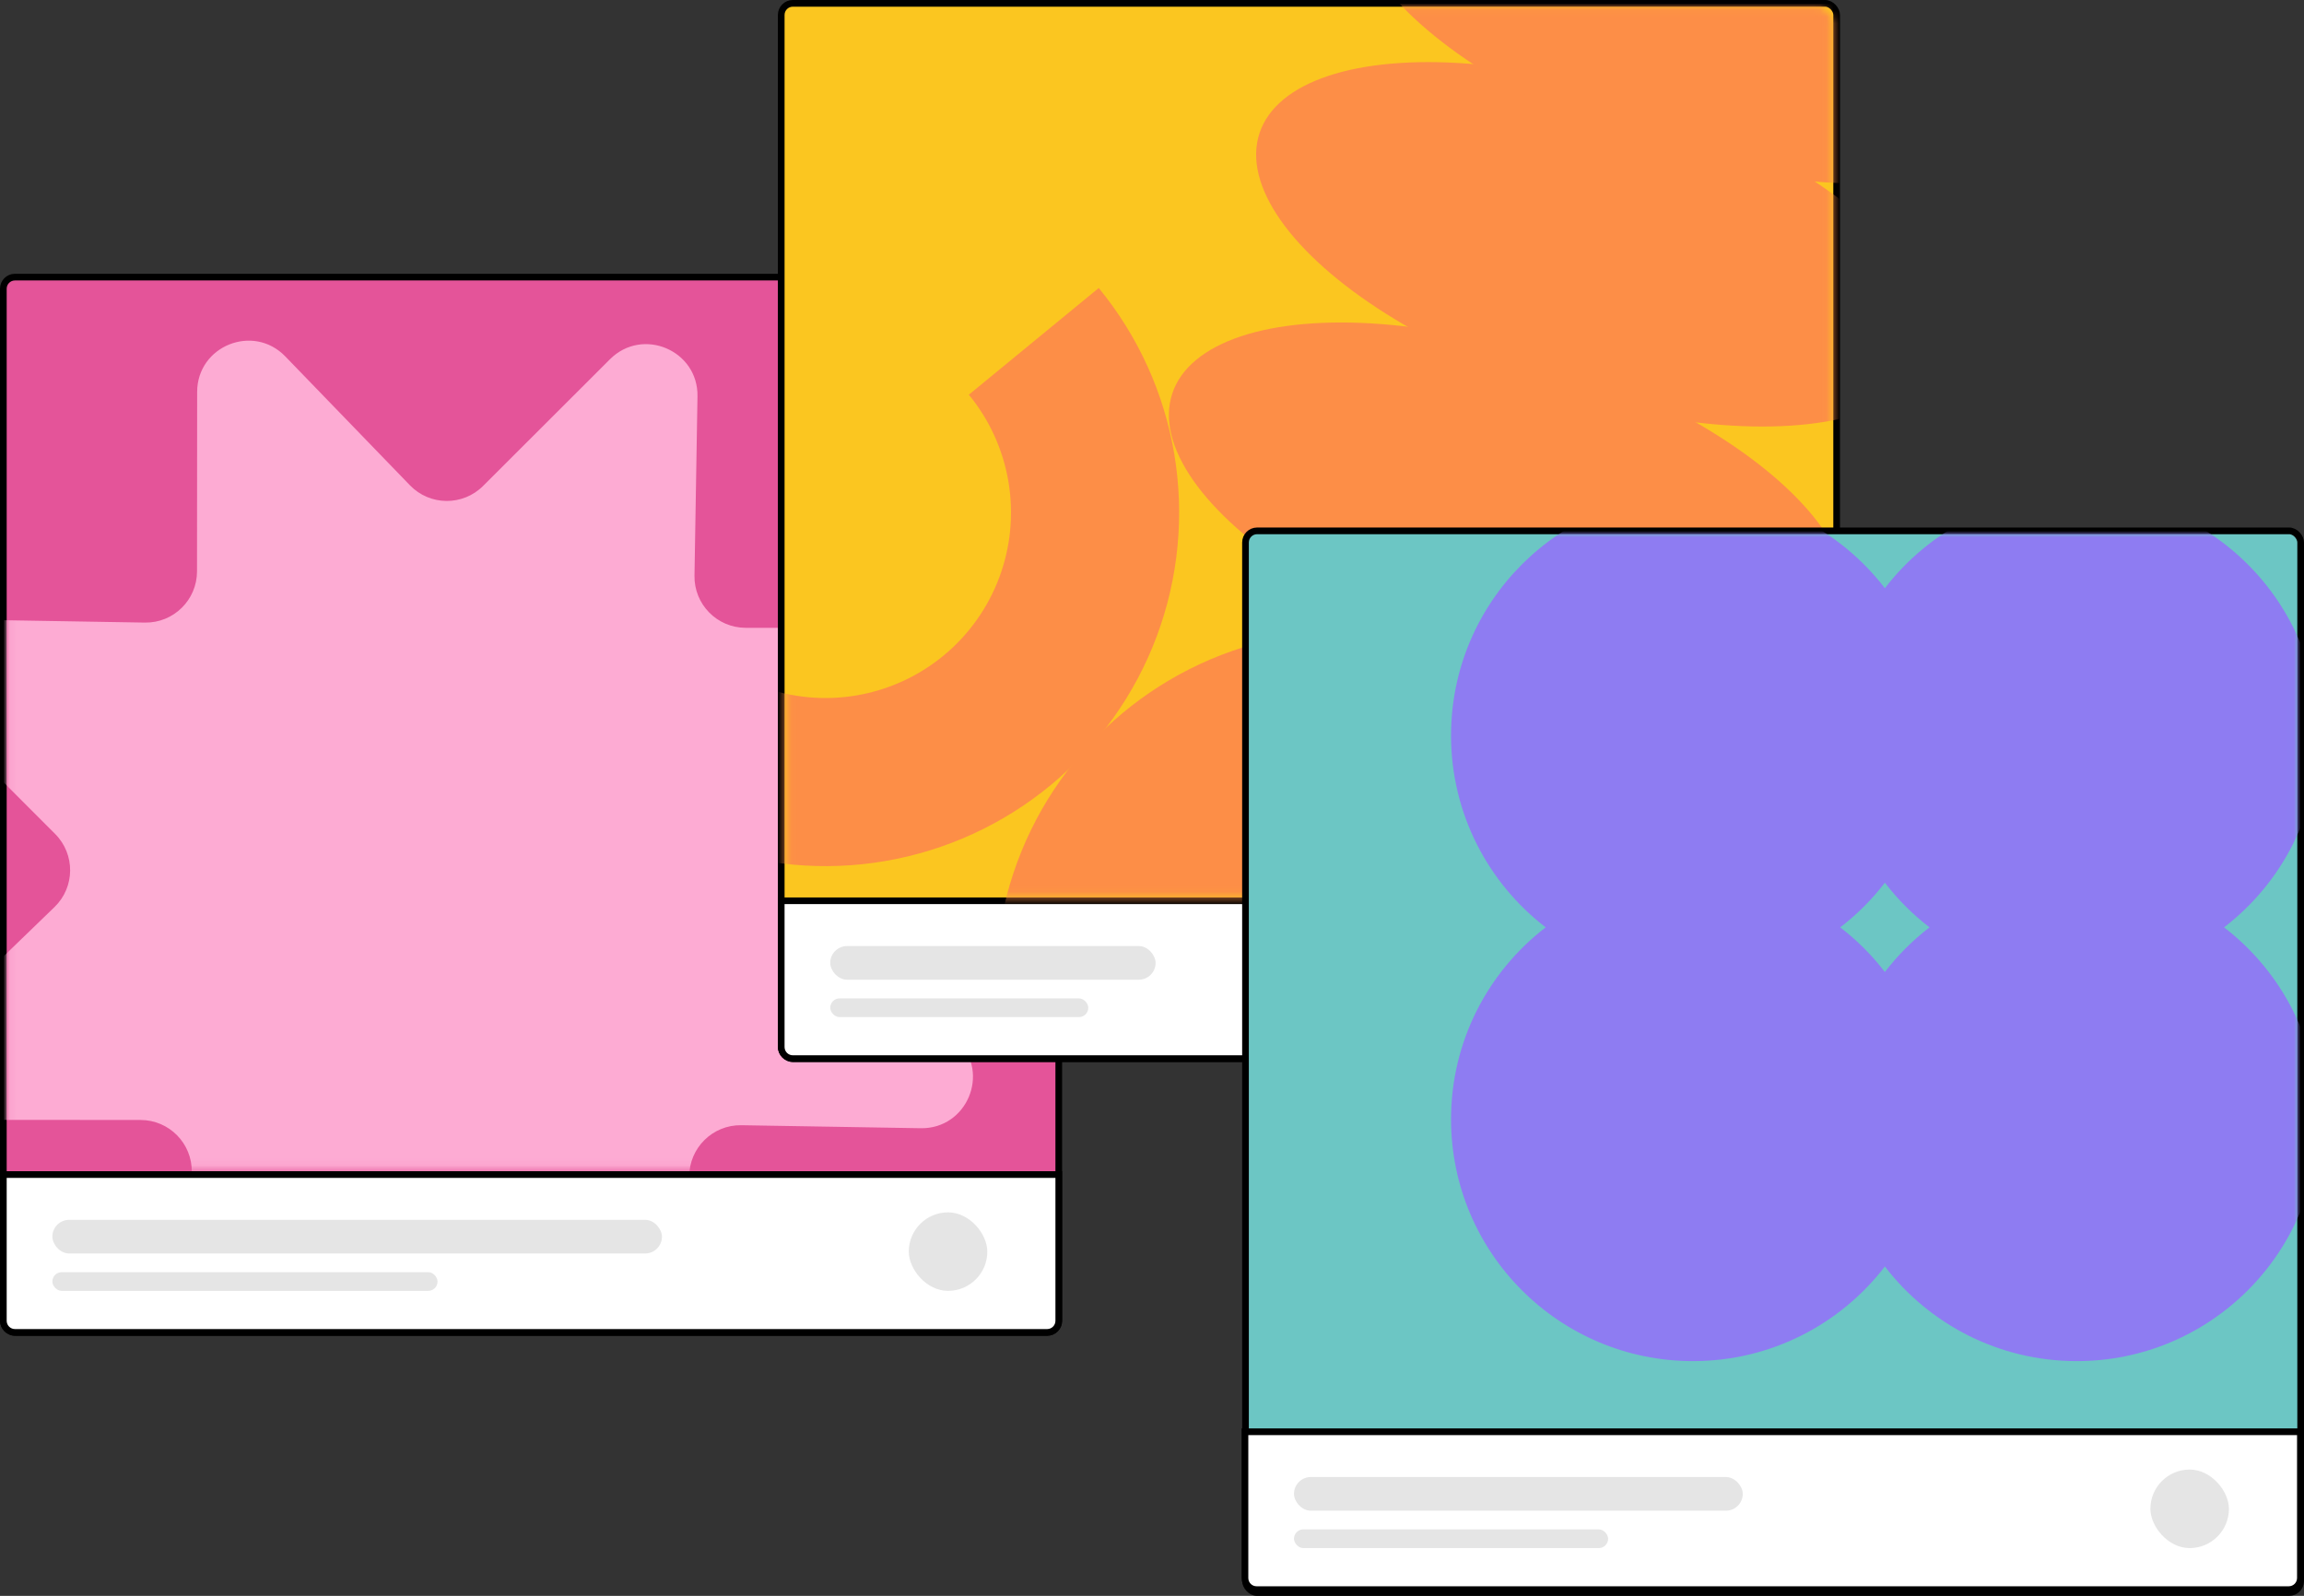 <svg width="345" height="239" viewBox="0 0 345 239" fill="none" xmlns="http://www.w3.org/2000/svg">
<rect x="0" y="0" width="345" height="239" fill="#333333" stroke="none"/>
<rect x="0.5" y="41.5" width="158.04" height="158.04" rx="1.74" fill="#E45499" stroke="black"/>
<mask id="mask0_806_2766" style="mask-type:alpha" maskUnits="userSpaceOnUse" x="1" y="41" width="157" height="135">
<rect x="1.62" y="41.5" width="155.8" height="133.4" rx="1.74" fill="#E45499" stroke="black"/>
</mask>
<g mask="url(#mask0_806_2766)">
<path d="M29.521 58.704C29.526 51.805 37.92 48.413 42.717 53.373L61.39 72.683C64.371 75.765 69.299 75.808 72.334 72.778L91.341 53.797C96.223 48.922 104.558 52.46 104.442 59.358L103.992 86.216C103.92 90.504 107.375 94.019 111.663 94.022L138.525 94.041C145.424 94.046 148.816 102.441 143.857 107.237L124.546 125.91C121.464 128.891 121.421 133.819 124.451 136.854L143.432 155.861C148.307 160.743 144.769 169.078 137.871 168.962L111.013 168.512C106.725 168.44 103.21 171.895 103.207 176.183L103.188 203.045C103.183 209.944 94.788 213.336 89.992 208.377L71.319 189.066C68.338 185.984 63.41 185.941 60.375 188.971L41.367 207.952C36.486 212.827 28.151 209.29 28.267 202.391L28.717 175.533C28.789 171.245 25.334 167.73 21.046 167.727L-5.816 167.708C-12.715 167.703 -16.107 159.308 -11.148 154.512L8.163 135.839C11.245 132.858 11.288 127.93 8.258 124.895L-10.723 105.888C-15.598 101.006 -12.06 92.671 -5.162 92.787L21.696 93.237C25.984 93.309 29.499 89.855 29.502 85.566L29.521 58.704Z" fill="#FDABD3"/>
</g>
<path d="M0.5 175.9H158.54V197.8C158.54 198.761 157.761 199.54 156.8 199.54H2.24C1.279 199.54 0.5 198.761 0.5 197.8V175.9Z" fill="white" stroke="black"/>
<rect x="136.08" y="181.56" width="11.76" height="11.76" rx="5.88" fill="#E5E5E5"/>
<rect x="7.84" y="182.68" width="91.28" height="5.04" rx="2.52" fill="#E5E5E5"/>
<rect x="7.84" y="190.52" width="57.68" height="2.8" rx="1.4" fill="#E5E5E5"/>
<rect x="116.98" y="0.5" width="158.04" height="158.04" rx="1.74" fill="#FBC620" stroke="black"/>
<path d="M116.98 134.9H275.02V156.8C275.02 157.761 274.241 158.54 273.28 158.54H118.72C117.759 158.54 116.98 157.761 116.98 156.8V134.9Z" fill="white" stroke="black"/>
<mask id="mask1_806_2766" style="mask-type:alpha" maskUnits="userSpaceOnUse" x="117" y="1" width="158" height="134">
<rect x="118.1" y="1.62" width="155.8" height="132.28" rx="1.74" fill="#FFC700" stroke="black"/>
</mask>
<g mask="url(#mask1_806_2766)">
<ellipse cx="225.813" cy="75.584" rx="52.962" ry="22.772" transform="rotate(18.326 225.813 75.584)" fill="#FD8E47"/>
<circle cx="202" cy="147.477" r="52.962" transform="rotate(18.326 202 147.477)" fill="#FD8E47"/>
<path d="M73.845 58.605C70.668 67.319 69.834 76.714 71.428 85.851C73.022 94.987 76.987 103.546 82.927 110.669C88.868 117.792 96.574 123.23 105.276 126.439C113.978 129.649 123.37 130.517 132.512 128.956C141.655 127.396 150.227 123.462 157.372 117.548C164.517 111.634 169.984 103.948 173.225 95.258C176.466 86.568 177.369 77.179 175.842 68.031C174.315 58.883 170.413 50.296 164.525 43.129L145.073 59.11C148.161 62.87 150.209 67.375 151.01 72.175C151.811 76.975 151.337 81.9 149.637 86.46C147.936 91.019 145.068 95.052 141.32 98.154C137.571 101.257 133.074 103.321 128.277 104.14C123.48 104.958 118.553 104.503 113.987 102.819C109.422 101.135 105.379 98.282 102.262 94.545C99.146 90.808 97.065 86.318 96.229 81.524C95.393 76.731 95.83 71.801 97.497 67.23L73.845 58.605Z" fill="#FD8E47"/>
<ellipse cx="238.876" cy="36.59" rx="52.962" ry="22.772" transform="rotate(18.326 238.876 36.59)" fill="#FD8E47"/>
<ellipse cx="253.436" cy="0.19" rx="52.962" ry="22.772" transform="rotate(18.326 253.436 0.19)" fill="#FD8E47"/>
</g>
<rect x="186.5" y="79.5" width="158" height="159" rx="1.74" fill="#6CC6C4" stroke="black"/>
<rect x="124.32" y="141.68" width="48.72" height="5.04" rx="2.52" fill="#E5E5E5"/>
<rect x="124.32" y="149.52" width="38.64" height="2.8" rx="1.4" fill="#E5E5E5"/>
<path d="M186.42 214.42H344.46V236.32C344.46 237.281 343.681 238.06 342.72 238.06H188.16C187.199 238.06 186.42 237.281 186.42 236.32V214.42Z" fill="white" stroke="black"/>
<rect x="193.76" y="221.2" width="67.2" height="5.04" rx="2.52" fill="#E5E5E5"/>
<rect x="322" y="220.08" width="11.76" height="11.76" rx="5.88" fill="#E5E5E5"/>
<rect x="193.76" y="229.04" width="47.04" height="2.8" rx="1.4" fill="#E5E5E5"/>
<mask id="mask2_806_2766" style="mask-type:alpha" maskUnits="userSpaceOnUse" x="185" y="80" width="159" height="135">
<rect x="185.5" y="80.5" width="158" height="134" rx="1.74" fill="#14A957" stroke="black"/>
</mask>
<g mask="url(#mask2_806_2766)">
<path fill-rule="evenodd" clip-rule="evenodd" d="M275.554 138.88C278.063 136.952 280.312 134.703 282.24 132.194C284.168 134.703 286.417 136.952 288.926 138.88C286.417 140.808 284.168 143.057 282.24 145.566C280.312 143.057 278.063 140.808 275.554 138.88ZM282.24 189.67C275.618 198.286 265.208 203.84 253.502 203.84C233.497 203.84 217.28 187.623 217.28 167.618C217.28 155.911 222.833 145.501 231.45 138.88C222.833 132.258 217.28 121.849 217.28 110.142C217.28 90.137 233.497 73.92 253.502 73.92C265.208 73.92 275.618 79.474 282.24 88.09C288.861 79.474 299.271 73.92 310.978 73.92C330.983 73.92 347.2 90.137 347.2 110.142C347.2 121.849 341.646 132.258 333.03 138.88C341.646 145.501 347.2 155.911 347.2 167.618C347.2 187.623 330.983 203.84 310.978 203.84C299.271 203.84 288.861 198.286 282.24 189.67Z" fill="#8E7CF2"/>
</g>
</svg>
